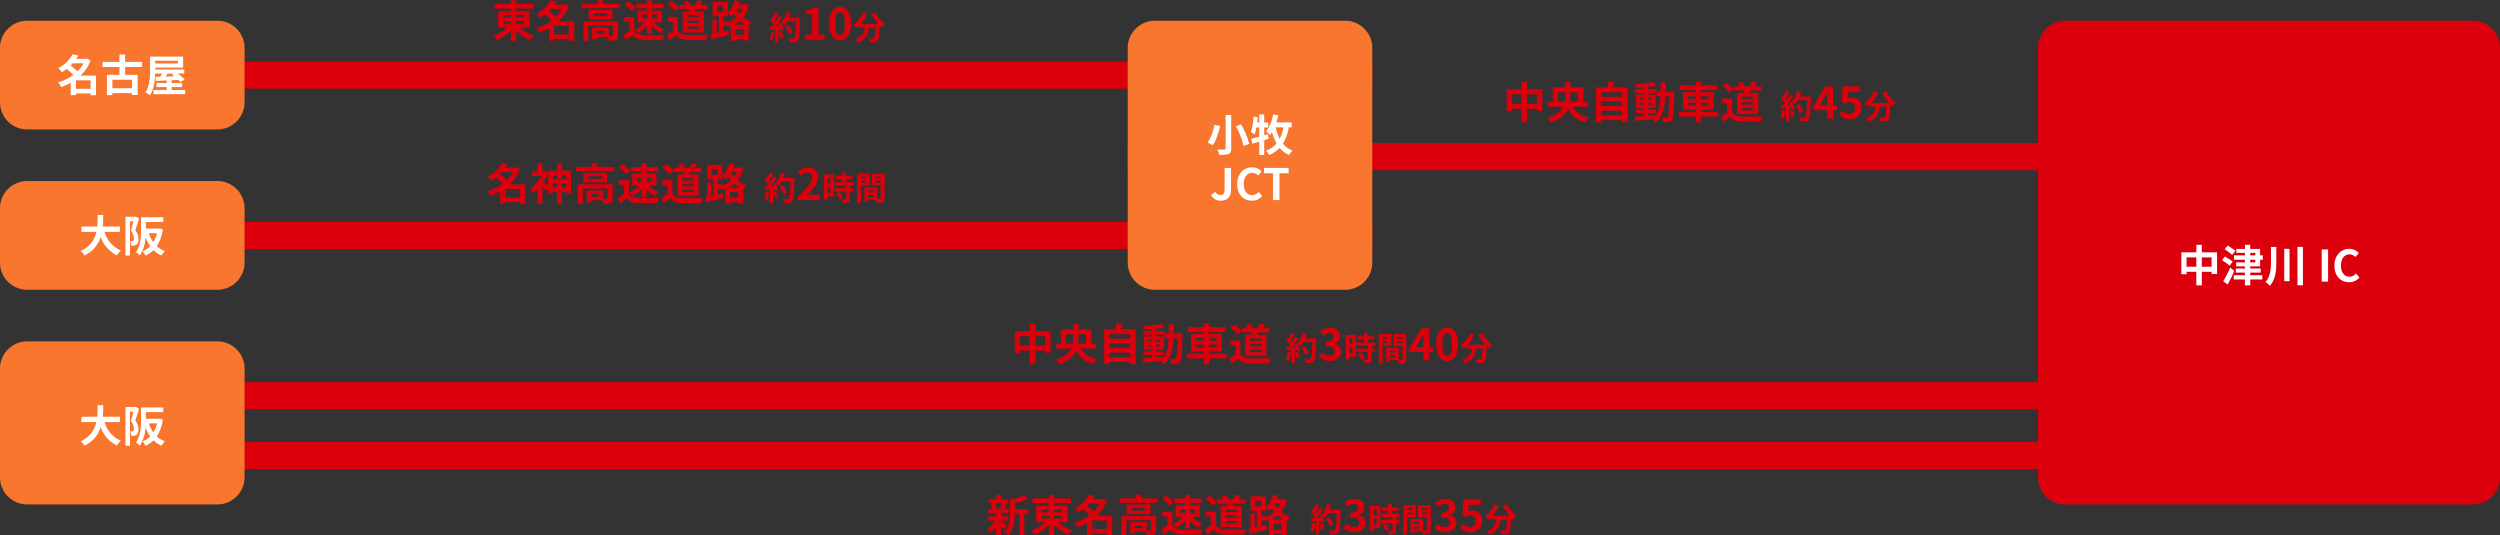 <svg xmlns="http://www.w3.org/2000/svg" width="920" height="197.056" viewBox="0 0 920 197.056">
  <rect x="0" y="0" width="920" height="197.056" fill="#333333" stroke="none"/>
  <g id="グループ_4951" data-name="グループ 4951" transform="translate(19124 -2935.368)">
    <path id="パス_5925" data-name="パス 5925" d="M0,0H505V10H0Z" transform="translate(-19124 2958)" fill="#dc000c"/>
    <path id="パス_5918" data-name="パス 5918" d="M0,0H505V10H0Z" transform="translate(-18709 2988)" fill="#dc000c"/>
    <path id="パス_5927" data-name="パス 5927" d="M0,0H505V10H0Z" transform="translate(-19124 3017)" fill="#dc000c"/>
    <path id="パス_5919" data-name="パス 5919" d="M0,0H920V10H0Z" transform="translate(-19124 3076)" fill="#dc000c"/>
    <path id="パス_5916" data-name="パス 5916" d="M0,0H920V10H0Z" transform="translate(-19124 3098)" fill="#dc000c"/>
    <path id="パス_5930" data-name="パス 5930" d="M10,0H80A10,10,0,0,1,90,10V89A10,10,0,0,1,80,99H10A10,10,0,0,1,0,89V10A10,10,0,0,1,10,0Z" transform="translate(-18709 2943)" fill="#f8762e"/>
    <path id="パス_5946" data-name="パス 5946" d="M10,0H80A10,10,0,0,1,90,10V30A10,10,0,0,1,80,40H10A10,10,0,0,1,0,30V10A10,10,0,0,1,10,0Z" transform="translate(-19124 2943)" fill="#f8762e"/>
    <path id="パス_5948" data-name="パス 5948" d="M10,0H80A10,10,0,0,1,90,10V30A10,10,0,0,1,80,40H10A10,10,0,0,1,0,30V10A10,10,0,0,1,10,0Z" transform="translate(-19124 3002)" fill="#f8762e"/>
    <path id="パス_5950" data-name="パス 5950" d="M10,0H80A10,10,0,0,1,90,10V50A10,10,0,0,1,80,60H10A10,10,0,0,1,0,50V10A10,10,0,0,1,10,0Z" transform="translate(-19124 3061)" fill="#f8762e"/>
    <path id="パス_5917" data-name="パス 5917" d="M10,0H160a10,10,0,0,1,10,10V168a10,10,0,0,1-10,10H10A10,10,0,0,1,0,168V10A10,10,0,0,1,10,0Z" transform="translate(-18374 2943)" fill="#dc000c"/>
    <path id="パス_5935" data-name="パス 5935" d="M-8.976-13.328V-.992c0,.3-.128.416-.48.416-.352.016-1.536.016-2.576-.032a8.562,8.562,0,0,1,.752,1.984,9.784,9.784,0,0,0,3.392-.368c.7-.3.976-.832.976-2V-13.328Zm3.808,4.176a27.509,27.509,0,0,1,2.8,7.28l2.08-.816A27.982,27.982,0,0,0-3.3-9.856Zm-8-.528a15.494,15.494,0,0,1-2.416,6.5,16.026,16.026,0,0,1,1.856.992c1.328-1.76,2.192-4.736,2.736-7.12ZM6.608-6.24l-1.376.4V-8.72H6.688v-1.824H5.232v-2.992H3.408v2.992H2.656c.08-.64.16-1.28.208-1.92L1.28-12.72A21.776,21.776,0,0,1,.352-7.056a15.076,15.076,0,0,1,1.344.9,16.359,16.359,0,0,0,.672-2.56h1.04v3.392c-1.1.3-2.112.56-2.928.736l.368,1.84c.768-.24,1.632-.48,2.56-.752V1.408H5.232V-4.048c.56-.176,1.088-.336,1.632-.512ZM12.32-8.784a14.728,14.728,0,0,1-1.392,4.272A16.575,16.575,0,0,1,9.456-8.784Zm3.008,0v-1.808H9.7c.272-.832.512-1.728.7-2.608l-1.872-.352A14.284,14.284,0,0,1,5.936-7.264,13.053,13.053,0,0,1,7.392-5.92a13.214,13.214,0,0,0,.736-1.1A17.614,17.614,0,0,0,9.776-2.816,9.56,9.56,0,0,1,5.872-.16,10.321,10.321,0,0,1,7.12,1.44a11.7,11.7,0,0,0,3.76-2.656,9.534,9.534,0,0,0,3.5,2.64A7.167,7.167,0,0,1,15.648-.208,8.452,8.452,0,0,1,12.1-2.768a17.079,17.079,0,0,0,2.176-6.016ZM-10.64,18.224c2.544,0,3.664-1.824,3.664-4.048V6.16H-9.344v7.824c0,1.632-.544,2.192-1.584,2.192a2,2,0,0,1-1.76-1.232l-1.632,1.2A3.909,3.909,0,0,0-10.64,18.224Zm11.344,0A4.792,4.792,0,0,0,4.48,16.48L3.232,15.008A3.292,3.292,0,0,1,.784,16.176c-1.872,0-3.088-1.552-3.088-4.128C-2.3,9.5-.96,7.968.832,7.968a3.053,3.053,0,0,1,2.176.992l1.248-1.5A4.83,4.83,0,0,0,.784,5.936c-2.992,0-5.5,2.288-5.5,6.192C-4.72,16.08-2.288,18.224.7,18.224ZM8.48,18h2.368V8.128h3.36V6.16H5.152V8.128H8.48Z" transform="translate(-18664 2991)" fill="#fff"/>
    <path id="パス_5920" data-name="パス 5920" d="M-24.736-5.472v-3.44h3.616v3.44Zm-5.616,0v-3.44h3.6v3.44Zm5.616-5.312v-2.768h-2.016v2.768h-5.52V-2.72h1.92V-3.6h3.6V1.392h2.016V-3.6h3.616v.8h2v-7.984Zm12.352-.56a26.071,26.071,0,0,0-2.816-1.92l-1.12,1.328c.864.624,2.144,1.536,2.752,2.1Zm-.976,3.968c-.672-.512-2-1.344-2.848-1.872l-1.072,1.36c.9.624,2.192,1.5,2.816,2.032Zm-.912,2.224A43.549,43.549,0,0,1-16.864-.128l1.664,1.2c.832-1.536,1.7-3.344,2.4-5.024Zm7.36-2.9h1.856v.976H-6.912Zm0-2.528h1.856v.912H-6.912ZM-3.28-5.632V-8.048h.992V-9.664H-3.28v-2.352H-6.912v-1.536H-8.864v1.536h-3.152v1.44h3.152v.912h-4v1.616h4v.976H-12.1v1.44h3.232V-4.8h-3.328v1.488h3.328v.944h-4.1V-.784h4.1V1.392h1.952V-.784H-2.48V-2.368H-6.912v-.944h3.84V-4.8h-3.84v-.832Zm4-7.12v5.5C.72-4.608.512-1.92-1.312.16A8.455,8.455,0,0,1,.32,1.536C2.448-.88,2.688-4.128,2.688-7.232v-5.52Zm4.88.688V-.16H7.552v-11.9Zm4.864-.72V1.344H12.48V-12.784ZM19.376,0h2.368V-11.84H19.376ZM29.488.224A4.792,4.792,0,0,0,33.264-1.52L32.016-2.992a3.292,3.292,0,0,1-2.448,1.168c-1.872,0-3.088-1.552-3.088-4.128,0-2.544,1.344-4.08,3.136-4.08a3.053,3.053,0,0,1,2.176.992l1.248-1.5a4.83,4.83,0,0,0-3.472-1.52c-2.992,0-5.5,2.288-5.5,6.192C24.064-1.92,26.5.224,29.488.224Z" transform="translate(-18289 3039)" fill="#fff"/>
    <path id="パス_5954" data-name="パス 5954" d="M-17.072-.96V-4.08h5.424V-.96Zm2.816-9.36A12.54,12.54,0,0,1-16.48-7.392,22.562,22.562,0,0,0-19.024-9.5c.272-.272.528-.544.784-.816Zm4.592,4.512h-5.712a14.812,14.812,0,0,0,3.712-5.584l-1.312-.688-.32.1h-3.632c.288-.416.56-.832.8-1.248l-2.144-.4a12.782,12.782,0,0,1-5.312,5.088A6.627,6.627,0,0,1-22.24-7.056a16.468,16.468,0,0,0,1.776-1.216,22.225,22.225,0,0,1,2.448,2.208,17.788,17.788,0,0,1-5.6,2.768,6.08,6.08,0,0,1,1.1,1.7,20.512,20.512,0,0,0,3.536-1.568V1.376h1.9V.752h5.424v.64h1.984ZM3.584-1.168H-3.648V-4.3H3.584Zm3.7-7.808v-1.856H1.04v-2.72H-1.04v2.72H-7.264v1.856H-1.04v2.864H-5.648v7.5h2V.64H3.584v.688h2.08v-7.44H1.04V-8.976ZM18.992-6.56l-.688.416a8.653,8.653,0,0,1,.784.608c-1.072.032-2.144.064-3.152.1.256-.352.528-.736.784-1.12Zm1.472-4.72v.992h-8.32v-.992ZM18.176-.5V-1.6h3.84V-3.1h-3.84V-4.1l2.448-.1a7.994,7.994,0,0,1,.736.784l1.584-.976A17.269,17.269,0,0,0,20.416-6.56h2.4V-8.048H12.144v-.7h10.24v-4.064H10.24v4.624c0,2.544-.128,6.144-1.712,8.608a7.423,7.423,0,0,1,1.7.976C11.6-.752,12.016-3.952,12.112-6.56h2.5c-.224.4-.464.816-.688,1.184l-1.68.032.08,1.488c1.136-.048,2.512-.1,4.016-.16V-3.1H12.56v1.5h3.776V-.5H11.488v1.5H23.152V-.5Z" transform="translate(-19079 2969)" fill="#fff"/>
    <path id="パス_5956" data-name="パス 5956" d="M-.9-7.3V-9.264H-7.184c.16-1.488.176-2.96.192-4.272h-2.08c-.016,1.312,0,2.768-.16,4.272h-5.824V-7.3h5.5A9.592,9.592,0,0,1-15.36-.256,5.637,5.637,0,0,1-13.936,1.36a11.013,11.013,0,0,0,5.984-6.8,11.934,11.934,0,0,0,6,6.784A7.657,7.657,0,0,1-.544-.448,10.677,10.677,0,0,1-6.528-7.3Zm5.824-5.648-.272.08H1.184V1.392H2.832v-12.56H4.08c-.256,1.088-.592,2.48-.912,3.488a4.283,4.283,0,0,1,1.1,2.8c0,.448-.064.768-.24.9a.829.829,0,0,1-.448.144c-.208,0-.416,0-.7-.016A4.034,4.034,0,0,1,3.3-2.24,6.84,6.84,0,0,0,4.32-2.272a2.285,2.285,0,0,0,.928-.336,2.348,2.348,0,0,0,.7-2.048A4.926,4.926,0,0,0,4.784-7.872c.448-1.248.976-2.992,1.392-4.352Zm7.856,6.128a11.348,11.348,0,0,1-1.36,3.328A11.689,11.689,0,0,1,9.808-6.816Zm.928-1.776-.32.064h-4.7V-10.96h6.4v-1.728H6.9v4.672c0,2.464-.144,5.888-1.888,8.224a6.181,6.181,0,0,1,1.44,1.136A13.286,13.286,0,0,0,8.576-5.344a13.725,13.725,0,0,0,1.7,3.312A7.93,7.93,0,0,1,7.456-.176a6.71,6.71,0,0,1,1.1,1.584A10.47,10.47,0,0,0,11.5-.576a9.666,9.666,0,0,0,2.928,1.952A7.58,7.58,0,0,1,15.664-.24,8.787,8.787,0,0,1,12.7-2.032,14.336,14.336,0,0,0,14.9-8.256Z" transform="translate(-19079 3028)" fill="#fff"/>
    <path id="パス_5958" data-name="パス 5958" d="M-.9-7.3V-9.264H-7.184c.16-1.488.176-2.96.192-4.272h-2.08c-.016,1.312,0,2.768-.16,4.272h-5.824V-7.3h5.5A9.592,9.592,0,0,1-15.36-.256,5.637,5.637,0,0,1-13.936,1.36a11.013,11.013,0,0,0,5.984-6.8,11.934,11.934,0,0,0,6,6.784A7.657,7.657,0,0,1-.544-.448,10.677,10.677,0,0,1-6.528-7.3Zm5.824-5.648-.272.08H1.184V1.392H2.832v-12.56H4.08c-.256,1.088-.592,2.48-.912,3.488a4.283,4.283,0,0,1,1.1,2.8c0,.448-.064.768-.24.9a.829.829,0,0,1-.448.144c-.208,0-.416,0-.7-.016A4.034,4.034,0,0,1,3.3-2.24,6.84,6.84,0,0,0,4.32-2.272a2.285,2.285,0,0,0,.928-.336,2.348,2.348,0,0,0,.7-2.048A4.926,4.926,0,0,0,4.784-7.872c.448-1.248.976-2.992,1.392-4.352Zm7.856,6.128a11.348,11.348,0,0,1-1.36,3.328A11.689,11.689,0,0,1,9.808-6.816Zm.928-1.776-.32.064h-4.7V-10.96h6.4v-1.728H6.9v4.672c0,2.464-.144,5.888-1.888,8.224a6.181,6.181,0,0,1,1.44,1.136A13.286,13.286,0,0,0,8.576-5.344a13.725,13.725,0,0,0,1.7,3.312A7.93,7.93,0,0,1,7.456-.176a6.71,6.71,0,0,1,1.1,1.584A10.47,10.47,0,0,0,11.5-.576a9.666,9.666,0,0,0,2.928,1.952A7.58,7.58,0,0,1,15.664-.24,8.787,8.787,0,0,1,12.7-2.032,14.336,14.336,0,0,0,14.9-8.256Z" transform="translate(-19079 3098)" fill="#fff"/>
    <path id="パス_5960" data-name="パス 5960" d="M.852-3.144A8.725,8.725,0,0,1,.216-.36,7.053,7.053,0,0,1,1.308.156a11.1,11.1,0,0,0,.72-3.1Zm2.676.264A12.213,12.213,0,0,1,4.236-.564l1.128-.4a13.685,13.685,0,0,0-.78-2.256ZM7.272-8.136A13.762,13.762,0,0,0,7.86-9.852L6.4-10.164a9.555,9.555,0,0,1-1.98,4l-.084-.144-1.008.444c.144.252.288.54.42.828l-1.212.048A38.632,38.632,0,0,0,4.824-8.244l-1.212-.5a18.763,18.763,0,0,1-1.1,1.968c-.12-.156-.264-.336-.42-.5.432-.672.924-1.6,1.356-2.424l-1.26-.444a14.388,14.388,0,0,1-.876,2.088L1.02-8.316l-.672.984a11.3,11.3,0,0,1,1.44,1.644c-.18.264-.372.516-.552.744l-.888.036L.468-3.66l1.776-.12V1.056H3.5V-3.876l.684-.048a6.53,6.53,0,0,1,.168.648l1.08-.5A9.557,9.557,0,0,0,4.5-6.024a9.17,9.17,0,0,1,1.128.792A9.887,9.887,0,0,0,6.648-6.78H9.96C9.828-2.688,9.648-.936,9.288-.564a.592.592,0,0,1-.5.2c-.324,0-1.008,0-1.764-.072a3.411,3.411,0,0,1,.48,1.44A11.455,11.455,0,0,0,9.372.972a1.487,1.487,0,0,0,1.152-.66c.5-.636.672-2.532.828-7.788.012-.18.012-.66.012-.66ZM8.628-2.652A11.286,11.286,0,0,0,7.068-5.34l-1.14.576A11.336,11.336,0,0,1,7.392-1.992Zm6-2.212,1.84-2.944c.336-.64.656-1.3.944-1.92h.064c-.032.688-.1,1.76-.1,2.448v2.416Zm6.352,0H19.568V-11.84H16.752L12.336-4.672v1.6h5.04V0h2.192V-3.072h1.408ZM25.84.224a4,4,0,0,0,4.144-4.16A3.438,3.438,0,0,0,26.336-7.7a3.062,3.062,0,0,0-1.424.336l.224-2.512h4.3V-11.84H23.1L22.784-6.1l1.072.7a2.833,2.833,0,0,1,1.776-.624,1.916,1.916,0,0,1,2,2.144,1.988,1.988,0,0,1-2.1,2.176,3.68,3.68,0,0,1-2.608-1.2l-1.088,1.5A5.4,5.4,0,0,0,25.84.224ZM37.688-9.468A20.378,20.378,0,0,0,40.2-5.784h-6.48a14.392,14.392,0,0,0,2.376-3.78l-1.536-.444a9.949,9.949,0,0,1-3.54,4.488A8.582,8.582,0,0,1,32.24-4.368a9.041,9.041,0,0,0,.96-.864v.84h2.028a4.546,4.546,0,0,1-3.576,4.2,4.781,4.781,0,0,1,.948,1.32c3.108-1.164,3.888-3.216,4.188-5.52h2.364c-.108,2.508-.24,3.576-.48,3.828a.556.556,0,0,1-.48.168c-.3,0-.924-.012-1.584-.06a3.448,3.448,0,0,1,.468,1.44A12.005,12.005,0,0,0,38.888.948,1.448,1.448,0,0,0,39.98.384c.42-.5.564-1.92.7-5.544v-.084c.264.276.516.54.768.768A6.835,6.835,0,0,1,42.656-5.76a13.817,13.817,0,0,1-3.564-4.272Z" transform="translate(-18469 2979)" fill="#dc000c"/>
    <path id="パス_5961" data-name="パス 5961" d="M-87.024-5.472v-3.44h3.616v3.44Zm-5.616,0v-3.44h3.6v3.44Zm5.616-5.312v-2.768H-89.04v2.768h-5.52V-2.72h1.92V-3.6h3.6V1.392h2.016V-3.6h3.616v.8h2v-7.984Zm11.36,4.56V-9.616h2.608v1.3a11.674,11.674,0,0,1-.16,2.1Zm7.328-3.392v3.392h-2.9A18.316,18.316,0,0,0-71.12-8.3V-9.616Zm3.6,5.264V-6.224H-66.32v-5.264h-4.8v-2.08h-1.936v2.08h-4.528v5.264h-1.664v1.872h5.44C-74.608-2.688-76.24-1.2-79.456-.3A7.674,7.674,0,0,1-78.4,1.36c3.728-1.088,5.584-2.912,6.464-4.976A8.9,8.9,0,0,0-65.52,1.312,6.742,6.742,0,0,1-64.288-.432a8.1,8.1,0,0,1-5.984-3.92Zm4.992,3.168V-2.848h7.6v1.664Zm7.6-5.072v1.648h-7.6V-6.256Zm0-3.408v1.648h-7.6V-9.664ZM-55.6-11.488c.256-.576.512-1.2.752-1.84l-2.3-.256a18.108,18.108,0,0,1-.432,2.1h-4.1V1.376h1.936v-.8h7.6V1.36h2.032V-11.488ZM-42.5-1.92h2.9V-3.264h-2.9v-.624h2.832V-8.832H-42.5v-.624h3.072v1.248h1.456c-.112,2.864-.5,5.152-1.744,6.88-.928.08-1.872.16-2.784.224Zm-2.976-3.152v-.72h1.248v.72Zm4.224-.72v.72H-42.5v-.72ZM-42.5-6.928v-.7h1.248v.7Zm-2.976-.7h1.248v.7h-1.248Zm9.36-2.32c.032-1.056.032-2.176.032-3.344H-37.9c0,1.184,0,2.288-.016,3.344h-1.5v-.88H-42.5v-.784c1.04-.112,2.032-.256,2.88-.432l-.832-1.424a49.573,49.573,0,0,1-6.9.784,5.926,5.926,0,0,1,.416,1.344c.864-.016,1.776-.064,2.7-.128v.64h-3.152v1.376h3.152v.624h-2.752v4.944h2.752v.624H-47.04V-1.92h2.816v.96c-1.232.08-2.352.16-3.248.224l.224,1.6C-45.52.72-43.216.48-40.912.24A6.234,6.234,0,0,1-39.792,1.5C-37.1-.624-36.368-3.92-36.16-8.208h1.44c-.1,5.168-.256,7.12-.592,7.552a.581.581,0,0,1-.544.272c-.3,0-.912-.016-1.616-.08a4.455,4.455,0,0,1,.56,1.824A10.733,10.733,0,0,0-34.928,1.3,1.786,1.786,0,0,0-33.664.5c.512-.736.64-3.056.784-9.6,0-.224.016-.848.016-.848Zm8.288,5.1v-.976h2.784v.976Zm0-3.376h2.784v.976h-2.784Zm7.536,0v.976h-2.8v-.976Zm0,3.376h-2.8v-.976h2.8ZM-16.7-2.464h-6.384v-.864h4.72V-9.744h-4.72v-.768h5.92V-12.24h-5.92v-1.3H-25.04v1.3h-5.808v1.728h5.808v.768h-4.608v6.416h4.608v.864h-6.192V-.752h6.192v2.16h1.952V-.752H-16.7ZM-3.856-7.216H-7.968v-.832h4.112Zm0,2.08H-7.968v-.832h4.112Zm0,2.112H-7.968v-.848h4.112Zm-5.9-6.4v7.776h7.792V-9.424h-3.5c.128-.272.272-.56.4-.864H-.8v-1.536H-3.264c.272-.384.56-.848.848-1.328l-1.888-.4a13.219,13.219,0,0,1-.848,1.728h-2l.192-.08A5.674,5.674,0,0,0-8-13.536l-1.5.56a6.7,6.7,0,0,1,.736,1.152h-2.224v1.536H-7.12c-.048.288-.1.576-.16.864Zm-1.392-1.344a12.812,12.812,0,0,0-2.672-2.416l-1.408,1.152A12.108,12.108,0,0,1-12.656-9.5Zm-.4,3.424h-3.7V-5.6h1.84v3.376A21.012,21.012,0,0,1-15.6-.752l.928,1.984c.88-.672,1.584-1.3,2.288-1.92,1.04,1.248,2.352,1.7,4.32,1.776,1.9.08,5.12.048,7.04-.048A9.965,9.965,0,0,1-.432-.88c-2.128.16-5.728.208-7.6.128-1.664-.064-2.864-.5-3.52-1.568Z" transform="translate(-18475 2979)" fill="#dc000c"/>
    <path id="パス_5968" data-name="パス 5968" d="M-91.84-5.824h2.816v.976H-91.84Zm0-2.288h2.816v.944H-91.84Zm7.728,0v.944h-2.944v-.944Zm0,3.264h-2.944v-.976h2.944Zm1.936,1.424V-9.536h-4.88v-.912h6.16v-1.776h-6.16v-1.312h-1.968v1.312H-95.04v1.776h6.016v.912H-93.68v6.112h3.232A14.472,14.472,0,0,1-95.488-.4a10.417,10.417,0,0,1,1.312,1.6,15.613,15.613,0,0,0,5.152-3.616V1.392h1.968V-2.5a15.858,15.858,0,0,0,5.248,3.728,8.38,8.38,0,0,1,1.36-1.648,15.255,15.255,0,0,1-5.168-3.008Zm9.1,2.464V-4.08h5.424V-.96Zm2.816-9.36A12.54,12.54,0,0,1-72.48-7.392,22.561,22.561,0,0,0-75.024-9.5c.272-.272.528-.544.784-.816Zm4.592,4.512h-5.712a14.812,14.812,0,0,0,3.712-5.584l-1.312-.688-.32.1h-3.632c.288-.416.56-.832.8-1.248l-2.144-.4a12.782,12.782,0,0,1-5.312,5.088A6.627,6.627,0,0,1-78.24-7.056a16.469,16.469,0,0,0,1.776-1.216,22.225,22.225,0,0,1,2.448,2.208,17.788,17.788,0,0,1-5.6,2.768,6.081,6.081,0,0,1,1.1,1.7,20.512,20.512,0,0,0,3.536-1.568V1.376h1.9V.752h5.424v.64h1.984ZM-54.64-1.2h-2.768V-2.24h2.768Zm5.12-4.608H-62.352v7.2H-60.5V-4.224h9.056V-.656c0,.192-.064.24-.3.256-.176.016-.672.016-1.216,0V-3.5h-6.112V.8h1.664V.08h4.128a5.4,5.4,0,0,1,.368,1.28,6.386,6.386,0,0,0,2.592-.3c.624-.288.8-.8.8-1.68ZM-53.568-7.76H-58.56v-.976h4.992Zm-6.8-2.24v3.52h8.736V-10Zm5.232-2.224v-1.344h-1.936v1.344h-5.92v1.616h13.984v-1.616ZM-35.28-8.256v1.392h-1.776V-8.256Zm-5.312,0h1.68v1.392h-1.68Zm1.68-1.456h-3.44v4.288h2.592a9.446,9.446,0,0,1-3.52,2.56,6.92,6.92,0,0,1,1.2,1.44A10.2,10.2,0,0,0-38.912-4.1v2.928h1.856V-3.984a12.176,12.176,0,0,0,3.12,2.512,8.733,8.733,0,0,1,1.28-1.488A11.632,11.632,0,0,1-36.4-5.424h2.976V-9.712h-3.632v-.864h4.176V-12.16h-4.176v-1.376h-1.856v1.376h-3.936v1.584h3.936Zm-4.24-1.056a12.812,12.812,0,0,0-2.672-2.416l-1.408,1.152A12.108,12.108,0,0,1-44.656-9.5Zm-.4,3.424h-3.7V-5.6h1.84v3.376A22.7,22.7,0,0,1-47.584-.752l.928,1.984c.864-.672,1.568-1.3,2.272-1.92,1.04,1.248,2.352,1.7,4.32,1.776,1.9.08,5.12.048,7.04-.048a9.965,9.965,0,0,1,.592-1.92c-2.128.16-5.728.208-7.6.128-1.664-.064-2.864-.5-3.52-1.568Zm23.7.128h-4.112v-.832h4.112Zm0,2.08h-4.112v-.832h4.112Zm0,2.112h-4.112v-.848h4.112Zm-5.9-6.4v7.776h7.792V-9.424h-3.5c.128-.272.272-.56.4-.864H-16.8v-1.536h-2.464c.272-.384.56-.848.848-1.328l-1.888-.4a13.219,13.219,0,0,1-.848,1.728h-2l.192-.08A5.674,5.674,0,0,0-24-13.536l-1.5.56a6.7,6.7,0,0,1,.736,1.152h-2.224v1.536h3.872c-.048.288-.1.576-.16.864Zm-1.392-1.344a12.812,12.812,0,0,0-2.672-2.416l-1.408,1.152A12.108,12.108,0,0,1-28.656-9.5Zm-.4,3.424h-3.7V-5.6h1.84v3.376A21.012,21.012,0,0,1-31.6-.752l.928,1.984c.88-.672,1.584-1.3,2.288-1.92,1.04,1.248,2.352,1.7,4.32,1.776,1.9.08,5.12.048,7.04-.048a9.965,9.965,0,0,1,.592-1.92c-2.128.16-5.728.208-7.6.128-1.664-.064-2.864-.5-3.52-1.568Zm20.8,2.8A12.516,12.516,0,0,0-4.784-6a12.327,12.327,0,0,0,2,1.456ZM-6.32-.816V-2.944h3.008V-.816ZM-9.04-5.792H-10.8V-7.664h1.6V-8.688A9.071,9.071,0,0,1-7.92-7.6a13.089,13.089,0,0,0,.944-1.1A12.608,12.608,0,0,0-5.984-7.3a10.963,10.963,0,0,1-3.056,2Zm-4.032-5.536h2.128V-9.3h-2.112Zm9.376.912A10.015,10.015,0,0,1-4.864-8.528a13.033,13.033,0,0,1-1.168-1.648l.128-.24ZM-2.56-12.1l-.336.064h-2.24c.144-.352.272-.72.4-1.072l-1.808-.448A10.858,10.858,0,0,1-9.2-8.992V-12.96h-5.52v5.3h2.24v6.016l-.8.16V-6.544h-1.552v5.376l-.72.128.336,1.824c1.808-.416,4.24-.976,6.48-1.536l-.176-1.68L-10.8-2V-4.128h1.76v-.464a5.8,5.8,0,0,1,.592.912l.368-.16v5.2h1.76V.816h3.008v.5h1.824V-3.92l.032.016A7.409,7.409,0,0,1-.272-5.5,10.258,10.258,0,0,1-3.584-7.28a12.205,12.205,0,0,0,2.224-4.3Z" transform="translate(-18847 2949)" fill="#dc000c"/>
    <path id="パス_5969" data-name="パス 5969" d="M.852-3.144A8.725,8.725,0,0,1,.216-.36,7.053,7.053,0,0,1,1.308.156a11.1,11.1,0,0,0,.72-3.1Zm2.676.264A12.213,12.213,0,0,1,4.236-.564l1.128-.4a13.685,13.685,0,0,0-.78-2.256ZM7.272-8.136A13.762,13.762,0,0,0,7.86-9.852L6.4-10.164a9.555,9.555,0,0,1-1.98,4l-.084-.144-1.008.444c.144.252.288.54.42.828l-1.212.048A38.632,38.632,0,0,0,4.824-8.244l-1.212-.5a18.763,18.763,0,0,1-1.1,1.968c-.12-.156-.264-.336-.42-.5.432-.672.924-1.6,1.356-2.424l-1.26-.444a14.388,14.388,0,0,1-.876,2.088L1.02-8.316l-.672.984a11.3,11.3,0,0,1,1.44,1.644c-.18.264-.372.516-.552.744l-.888.036L.468-3.66l1.776-.12V1.056H3.5V-3.876l.684-.048a6.53,6.53,0,0,1,.168.648l1.08-.5A9.557,9.557,0,0,0,4.5-6.024a9.17,9.17,0,0,1,1.128.792A9.887,9.887,0,0,0,6.648-6.78H9.96C9.828-2.688,9.648-.936,9.288-.564a.592.592,0,0,1-.5.2c-.324,0-1.008,0-1.764-.072a3.411,3.411,0,0,1,.48,1.44A11.455,11.455,0,0,0,9.372.972a1.487,1.487,0,0,0,1.152-.66c.5-.636.672-2.532.828-7.788.012-.18.012-.66.012-.66ZM8.628-2.652A11.286,11.286,0,0,0,7.068-5.34l-1.14.576A11.336,11.336,0,0,1,7.392-1.992ZM13.312,0h7.12V-1.9H18.208V-11.84H16.464a7.68,7.68,0,0,1-2.752.992v1.456h2.144V-1.9H13.312ZM26.144.224c2.4,0,4-2.112,4-6.192s-1.6-6.1-4-6.1c-2.416,0-4.016,2-4.016,6.1C22.128-1.888,23.728.224,26.144.224Zm0-1.84c-1.024,0-1.792-1.024-1.792-4.352,0-3.312.768-4.272,1.792-4.272,1.008,0,1.776.96,1.776,4.272C27.92-2.64,27.152-1.616,26.144-1.616ZM37.688-9.468A20.378,20.378,0,0,0,40.2-5.784h-6.48a14.392,14.392,0,0,0,2.376-3.78l-1.536-.444a9.949,9.949,0,0,1-3.54,4.488A8.582,8.582,0,0,1,32.24-4.368a9.041,9.041,0,0,0,.96-.864v.84h2.028a4.546,4.546,0,0,1-3.576,4.2,4.781,4.781,0,0,1,.948,1.32c3.108-1.164,3.888-3.216,4.188-5.52h2.364c-.108,2.508-.24,3.576-.48,3.828a.556.556,0,0,1-.48.168c-.3,0-.924-.012-1.584-.06a3.448,3.448,0,0,1,.468,1.44A12.005,12.005,0,0,0,38.888.948,1.448,1.448,0,0,0,39.98.384c.42-.5.564-1.92.7-5.544v-.084c.264.276.516.54.768.768A6.835,6.835,0,0,1,42.656-5.76a13.817,13.817,0,0,1-3.564-4.272Z" transform="translate(-18841 2950)" fill="#dc000c"/>
    <path id="パス_5972" data-name="パス 5972" d="M-89.072-.96V-4.08h5.424V-.96Zm2.816-9.36A12.54,12.54,0,0,1-88.48-7.392,22.561,22.561,0,0,0-91.024-9.5c.272-.272.528-.544.784-.816Zm4.592,4.512h-5.712a14.812,14.812,0,0,0,3.712-5.584l-1.312-.688-.32.1h-3.632c.288-.416.56-.832.8-1.248l-2.144-.4a12.782,12.782,0,0,1-5.312,5.088A6.627,6.627,0,0,1-94.24-7.056a16.469,16.469,0,0,0,1.776-1.216,22.225,22.225,0,0,1,2.448,2.208,17.788,17.788,0,0,1-5.6,2.768,6.081,6.081,0,0,1,1.1,1.7,20.512,20.512,0,0,0,3.536-1.568V1.376h1.9V.752h5.424v.64h1.984Zm13.456,1.1V-6.128h1.552V-4.7Zm-3.36,0V-6.128h1.536V-4.7Zm1.536-4.416v1.376h-1.536V-9.12Zm3.376,0v1.376h-1.552V-9.12Zm-1.552-1.712V-13.52h-1.824v2.688H-73.28v5.568c-.432-.384-1.232-1.088-1.712-1.456A15.685,15.685,0,0,0-73.36-10l-1.04-.672-.336.08h-.656v-2.944h-1.872v2.944h-1.9V-8.88H-75.7A11.873,11.873,0,0,1-79.76-4.4a7.308,7.308,0,0,1,.88,1.808A12.025,12.025,0,0,0-77.264-3.92V1.392h1.872v-6.4a18.146,18.146,0,0,1,1.216,1.472l.9-1.216v2.368h1.712v-.624h1.536V1.376h1.824V-3.008h1.552v.56h1.792v-8.384ZM-54.64-1.2h-2.768V-2.24h2.768Zm5.12-4.608H-62.352v7.2H-60.5V-4.224h9.056V-.656c0,.192-.064.24-.3.256-.176.016-.672.016-1.216,0V-3.5h-6.112V.8h1.664V.08h4.128a5.4,5.4,0,0,1,.368,1.28,6.386,6.386,0,0,0,2.592-.3c.624-.288.8-.8.8-1.68ZM-53.568-7.76H-58.56v-.976h4.992Zm-6.8-2.24v3.52h8.736V-10Zm5.232-2.224v-1.344h-1.936v1.344h-5.92v1.616h13.984v-1.616ZM-35.28-8.256v1.392h-1.776V-8.256Zm-5.312,0h1.68v1.392h-1.68Zm1.68-1.456h-3.44v4.288h2.592a9.446,9.446,0,0,1-3.52,2.56,6.92,6.92,0,0,1,1.2,1.44A10.2,10.2,0,0,0-38.912-4.1v2.928h1.856V-3.984a12.176,12.176,0,0,0,3.12,2.512,8.733,8.733,0,0,1,1.28-1.488A11.632,11.632,0,0,1-36.4-5.424h2.976V-9.712h-3.632v-.864h4.176V-12.16h-4.176v-1.376h-1.856v1.376h-3.936v1.584h3.936Zm-4.24-1.056a12.812,12.812,0,0,0-2.672-2.416l-1.408,1.152A12.108,12.108,0,0,1-44.656-9.5Zm-.4,3.424h-3.7V-5.6h1.84v3.376A22.7,22.7,0,0,1-47.584-.752l.928,1.984c.864-.672,1.568-1.3,2.272-1.92,1.04,1.248,2.352,1.7,4.32,1.776,1.9.08,5.12.048,7.04-.048a9.965,9.965,0,0,1,.592-1.92c-2.128.16-5.728.208-7.6.128-1.664-.064-2.864-.5-3.52-1.568Zm23.7.128h-4.112v-.832h4.112Zm0,2.08h-4.112v-.832h4.112Zm0,2.112h-4.112v-.848h4.112Zm-5.9-6.4v7.776h7.792V-9.424h-3.5c.128-.272.272-.56.4-.864H-16.8v-1.536h-2.464c.272-.384.56-.848.848-1.328l-1.888-.4a13.219,13.219,0,0,1-.848,1.728h-2l.192-.08A5.674,5.674,0,0,0-24-13.536l-1.5.56a6.7,6.7,0,0,1,.736,1.152h-2.224v1.536h3.872c-.048.288-.1.576-.16.864Zm-1.392-1.344a12.812,12.812,0,0,0-2.672-2.416l-1.408,1.152A12.108,12.108,0,0,1-28.656-9.5Zm-.4,3.424h-3.7V-5.6h1.84v3.376A21.012,21.012,0,0,1-31.6-.752l.928,1.984c.88-.672,1.584-1.3,2.288-1.92,1.04,1.248,2.352,1.7,4.32,1.776,1.9.08,5.12.048,7.04-.048a9.965,9.965,0,0,1,.592-1.92c-2.128.16-5.728.208-7.6.128-1.664-.064-2.864-.5-3.52-1.568Zm20.8,2.8A12.516,12.516,0,0,0-4.784-6a12.327,12.327,0,0,0,2,1.456ZM-6.32-.816V-2.944h3.008V-.816ZM-9.04-5.792H-10.8V-7.664h1.6V-8.688A9.071,9.071,0,0,1-7.92-7.6a13.089,13.089,0,0,0,.944-1.1A12.608,12.608,0,0,0-5.984-7.3a10.963,10.963,0,0,1-3.056,2Zm-4.032-5.536h2.128V-9.3h-2.112Zm9.376.912A10.015,10.015,0,0,1-4.864-8.528a13.033,13.033,0,0,1-1.168-1.648l.128-.24ZM-2.56-12.1l-.336.064h-2.24c.144-.352.272-.72.4-1.072l-1.808-.448A10.858,10.858,0,0,1-9.2-8.992V-12.96h-5.52v5.3h2.24v6.016l-.8.16V-6.544h-1.552v5.376l-.72.128.336,1.824c1.808-.416,4.24-.976,6.48-1.536l-.176-1.68L-10.8-2V-4.128h1.76v-.464a5.8,5.8,0,0,1,.592.912l.368-.16v5.2h1.76V.816h3.008v.5h1.824V-3.92l.032.016A7.409,7.409,0,0,1-.272-5.5,10.258,10.258,0,0,1-3.584-7.28a12.205,12.205,0,0,0,2.224-4.3Z" transform="translate(-18849 3009)" fill="#dc000c"/>
    <path id="パス_5973" data-name="パス 5973" d="M.852-3.144A8.725,8.725,0,0,1,.216-.36,7.053,7.053,0,0,1,1.308.156a11.1,11.1,0,0,0,.72-3.1Zm2.676.264A12.213,12.213,0,0,1,4.236-.564l1.128-.4a13.685,13.685,0,0,0-.78-2.256ZM7.272-8.136A13.762,13.762,0,0,0,7.86-9.852L6.4-10.164a9.555,9.555,0,0,1-1.98,4l-.084-.144-1.008.444c.144.252.288.54.42.828l-1.212.048A38.632,38.632,0,0,0,4.824-8.244l-1.212-.5a18.763,18.763,0,0,1-1.1,1.968c-.12-.156-.264-.336-.42-.5.432-.672.924-1.6,1.356-2.424l-1.26-.444a14.388,14.388,0,0,1-.876,2.088L1.02-8.316l-.672.984a11.3,11.3,0,0,1,1.44,1.644c-.18.264-.372.516-.552.744l-.888.036L.468-3.66l1.776-.12V1.056H3.5V-3.876l.684-.048a6.53,6.53,0,0,1,.168.648l1.08-.5A9.557,9.557,0,0,0,4.5-6.024a9.17,9.17,0,0,1,1.128.792A9.887,9.887,0,0,0,6.648-6.78H9.96C9.828-2.688,9.648-.936,9.288-.564a.592.592,0,0,1-.5.2c-.324,0-1.008,0-1.764-.072a3.411,3.411,0,0,1,.48,1.44A11.455,11.455,0,0,0,9.372.972a1.487,1.487,0,0,0,1.152-.66c.5-.636.672-2.532.828-7.788.012-.18.012-.66.012-.66ZM8.628-2.652A11.286,11.286,0,0,0,7.068-5.34l-1.14.576A11.336,11.336,0,0,1,7.392-1.992ZM12.688,0h7.936V-1.984H18.048c-.544,0-1.328.064-1.92.128,2.16-2.112,3.936-4.416,3.936-6.56a3.473,3.473,0,0,0-3.728-3.648,4.8,4.8,0,0,0-3.76,1.792l1.28,1.28a3.067,3.067,0,0,1,2.176-1.216,1.7,1.7,0,0,1,1.776,1.92c0,1.824-1.9,4.048-5.12,6.928Zm11.94-8.16v2.112h-1.1V-8.16Zm-1.1,5.616V-4.8h1.1v2.256ZM25.96-9.432H22.2V-.216h1.32V-1.272H25.96Zm.708,7.152A8.442,8.442,0,0,1,28.036-.264L29.26-.972A8.28,8.28,0,0,0,27.808-2.94Zm6.348-3.072V-6.6H30.28V-7.656h2.4V-8.9h-2.4v-1.26h-1.4V-8.9h-2.3v1.248h2.3V-6.6H26.164v1.248H30.4V-4.32H26.188v1.236H30.4V-.5c0,.168-.06.216-.252.216s-.852,0-1.428-.024a4.813,4.813,0,0,1,.456,1.344,5.313,5.313,0,0,0,2-.24c.468-.216.6-.576.6-1.26V-3.084h1.152V-4.32H31.78V-5.352ZM37.66-8.676v.636H35.812v-.636ZM35.812-6.4V-7.08H37.66V-6.4Zm3.18,1.02V-9.708H34.4V1.044h1.416v-6.42Zm2.184-1V-7.08h1.908v.708Zm1.908-2.3v.636H41.176v-.636ZM38.4-1.116V-1.86h1.98v.744ZM40.384-3.6v.72H38.4V-3.6Zm4.14-6.108h-4.7v4.356h3.264V-.66c0,.192-.072.264-.288.264-.156.012-.6.012-1.068,0v-4.26h-4.62V.54h1.3V-.072H41.38a5.284,5.284,0,0,1,.312,1.116,5.185,5.185,0,0,0,2.2-.276c.48-.228.636-.648.636-1.416Z" transform="translate(-18843 3009)" fill="#dc000c"/>
    <path id="パス_5976" data-name="パス 5976" d="M-87.024-5.472v-3.44h3.616v3.44Zm-5.616,0v-3.44h3.6v3.44Zm5.616-5.312v-2.768H-89.04v2.768h-5.52V-2.72h1.92V-3.6h3.6V1.392h2.016V-3.6h3.616v.8h2v-7.984Zm11.36,4.56V-9.616h2.608v1.3a11.674,11.674,0,0,1-.16,2.1Zm7.328-3.392v3.392h-2.9A18.316,18.316,0,0,0-71.12-8.3V-9.616Zm3.6,5.264V-6.224H-66.32v-5.264h-4.8v-2.08h-1.936v2.08h-4.528v5.264h-1.664v1.872h5.44C-74.608-2.688-76.24-1.2-79.456-.3A7.674,7.674,0,0,1-78.4,1.36c3.728-1.088,5.584-2.912,6.464-4.976A8.9,8.9,0,0,0-65.52,1.312,6.742,6.742,0,0,1-64.288-.432a8.1,8.1,0,0,1-5.984-3.92Zm4.992,3.168V-2.848h7.6v1.664Zm7.6-5.072v1.648h-7.6V-6.256Zm0-3.408v1.648h-7.6V-9.664ZM-55.6-11.488c.256-.576.512-1.2.752-1.84l-2.3-.256a18.108,18.108,0,0,1-.432,2.1h-4.1V1.376h1.936v-.8h7.6V1.36h2.032V-11.488ZM-42.5-1.92h2.9V-3.264h-2.9v-.624h2.832V-8.832H-42.5v-.624h3.072v1.248h1.456c-.112,2.864-.5,5.152-1.744,6.88-.928.08-1.872.16-2.784.224Zm-2.976-3.152v-.72h1.248v.72Zm4.224-.72v.72H-42.5v-.72ZM-42.5-6.928v-.7h1.248v.7Zm-2.976-.7h1.248v.7h-1.248Zm9.36-2.32c.032-1.056.032-2.176.032-3.344H-37.9c0,1.184,0,2.288-.016,3.344h-1.5v-.88H-42.5v-.784c1.04-.112,2.032-.256,2.88-.432l-.832-1.424a49.573,49.573,0,0,1-6.9.784,5.926,5.926,0,0,1,.416,1.344c.864-.016,1.776-.064,2.7-.128v.64h-3.152v1.376h3.152v.624h-2.752v4.944h2.752v.624H-47.04V-1.92h2.816v.96c-1.232.08-2.352.16-3.248.224l.224,1.6C-45.52.72-43.216.48-40.912.24A6.234,6.234,0,0,1-39.792,1.5C-37.1-.624-36.368-3.92-36.16-8.208h1.44c-.1,5.168-.256,7.12-.592,7.552a.581.581,0,0,1-.544.272c-.3,0-.912-.016-1.616-.08a4.455,4.455,0,0,1,.56,1.824A10.733,10.733,0,0,0-34.928,1.3,1.786,1.786,0,0,0-33.664.5c.512-.736.64-3.056.784-9.6,0-.224.016-.848.016-.848Zm8.288,5.1v-.976h2.784v.976Zm0-3.376h2.784v.976h-2.784Zm7.536,0v.976h-2.8v-.976Zm0,3.376h-2.8v-.976h2.8ZM-16.7-2.464h-6.384v-.864h4.72V-9.744h-4.72v-.768h5.92V-12.24h-5.92v-1.3H-25.04v1.3h-5.808v1.728h5.808v.768h-4.608v6.416h4.608v.864h-6.192V-.752h6.192v2.16h1.952V-.752H-16.7ZM-3.856-7.216H-7.968v-.832h4.112Zm0,2.08H-7.968v-.832h4.112Zm0,2.112H-7.968v-.848h4.112Zm-5.9-6.4v7.776h7.792V-9.424h-3.5c.128-.272.272-.56.4-.864H-.8v-1.536H-3.264c.272-.384.56-.848.848-1.328l-1.888-.4a13.219,13.219,0,0,1-.848,1.728h-2l.192-.08A5.674,5.674,0,0,0-8-13.536l-1.5.56a6.7,6.7,0,0,1,.736,1.152h-2.224v1.536H-7.12c-.048.288-.1.576-.16.864Zm-1.392-1.344a12.812,12.812,0,0,0-2.672-2.416l-1.408,1.152A12.108,12.108,0,0,1-12.656-9.5Zm-.4,3.424h-3.7V-5.6h1.84v3.376A21.012,21.012,0,0,1-15.6-.752l.928,1.984c.88-.672,1.584-1.3,2.288-1.92,1.04,1.248,2.352,1.7,4.32,1.776,1.9.08,5.12.048,7.04-.048A9.965,9.965,0,0,1-.432-.88c-2.128.16-5.728.208-7.6.128-1.664-.064-2.864-.5-3.52-1.568Z" transform="translate(-18656 3068)" fill="#dc000c"/>
    <path id="パス_5977" data-name="パス 5977" d="M.852-3.144A8.725,8.725,0,0,1,.216-.36,7.053,7.053,0,0,1,1.308.156a11.1,11.1,0,0,0,.72-3.1Zm2.676.264A12.213,12.213,0,0,1,4.236-.564l1.128-.4a13.685,13.685,0,0,0-.78-2.256ZM7.272-8.136A13.762,13.762,0,0,0,7.86-9.852L6.4-10.164a9.555,9.555,0,0,1-1.98,4l-.084-.144-1.008.444c.144.252.288.54.42.828l-1.212.048A38.632,38.632,0,0,0,4.824-8.244l-1.212-.5a18.763,18.763,0,0,1-1.1,1.968c-.12-.156-.264-.336-.42-.5.432-.672.924-1.6,1.356-2.424l-1.26-.444a14.388,14.388,0,0,1-.876,2.088L1.02-8.316l-.672.984a11.3,11.3,0,0,1,1.44,1.644c-.18.264-.372.516-.552.744l-.888.036L.468-3.66l1.776-.12V1.056H3.5V-3.876l.684-.048a6.53,6.53,0,0,1,.168.648l1.08-.5A9.557,9.557,0,0,0,4.5-6.024a9.17,9.17,0,0,1,1.128.792A9.887,9.887,0,0,0,6.648-6.78H9.96C9.828-2.688,9.648-.936,9.288-.564a.592.592,0,0,1-.5.2c-.324,0-1.008,0-1.764-.072a3.411,3.411,0,0,1,.48,1.44A11.455,11.455,0,0,0,9.372.972a1.487,1.487,0,0,0,1.152-.66c.5-.636.672-2.532.828-7.788.012-.18.012-.66.012-.66ZM8.628-2.652A11.286,11.286,0,0,0,7.068-5.34l-1.14.576A11.336,11.336,0,0,1,7.392-1.992ZM16.384.224c2.256,0,4.16-1.264,4.16-3.44a2.959,2.959,0,0,0-2.368-2.912v-.08a2.805,2.805,0,0,0,1.984-2.7c0-2.032-1.552-3.152-3.84-3.152a5.253,5.253,0,0,0-3.552,1.456l1.2,1.44a3.379,3.379,0,0,1,2.24-1.056,1.415,1.415,0,0,1,1.584,1.488c0,1.056-.7,1.808-2.88,1.808v1.7c2.576,0,3.264.72,3.264,1.888,0,1.056-.816,1.648-2.016,1.648a3.761,3.761,0,0,1-2.64-1.216l-1.1,1.488A5.033,5.033,0,0,0,16.384.224ZM24.628-8.16v2.112h-1.1V-8.16Zm-1.1,5.616V-4.8h1.1v2.256ZM25.96-9.432H22.2V-.216h1.32V-1.272H25.96Zm.708,7.152A8.442,8.442,0,0,1,28.036-.264L29.26-.972A8.28,8.28,0,0,0,27.808-2.94Zm6.348-3.072V-6.6H30.28V-7.656h2.4V-8.9h-2.4v-1.26h-1.4V-8.9h-2.3v1.248h2.3V-6.6H26.164v1.248H30.4V-4.32H26.188v1.236H30.4V-.5c0,.168-.06.216-.252.216s-.852,0-1.428-.024a4.813,4.813,0,0,1,.456,1.344,5.313,5.313,0,0,0,2-.24c.468-.216.6-.576.6-1.26V-3.084h1.152V-4.32H31.78V-5.352ZM37.66-8.676v.636H35.812v-.636ZM35.812-6.4V-7.08H37.66V-6.4Zm3.18,1.02V-9.708H34.4V1.044h1.416v-6.42Zm2.184-1V-7.08h1.908v.708Zm1.908-2.3v.636H41.176v-.636ZM38.4-1.116V-1.86h1.98v.744ZM40.384-3.6v.72H38.4V-3.6Zm4.14-6.108h-4.7v4.356h3.264V-.66c0,.192-.072.264-.288.264-.156.012-.6.012-1.068,0v-4.26h-4.62V.54h1.3V-.072H41.38a5.284,5.284,0,0,1,.312,1.116,5.185,5.185,0,0,0,2.2-.276c.48-.228.636-.648.636-1.416Zm3.524,4.844,1.84-2.944c.336-.64.656-1.3.944-1.92H50.9c-.032.688-.1,1.76-.1,2.448v2.416Zm6.352,0H52.992V-11.84H50.176L45.76-4.672v1.6H50.8V0h2.192V-3.072H54.4ZM59.568.224c2.4,0,4-2.112,4-6.192s-1.6-6.1-4-6.1c-2.416,0-4.016,2-4.016,6.1C55.552-1.888,57.152.224,59.568.224Zm0-1.84c-1.024,0-1.792-1.024-1.792-4.352,0-3.312.768-4.272,1.792-4.272,1.008,0,1.776.96,1.776,4.272C61.344-2.64,60.576-1.616,59.568-1.616ZM71.112-9.468A20.378,20.378,0,0,0,73.62-5.784H67.14a14.392,14.392,0,0,0,2.376-3.78l-1.536-.444A9.949,9.949,0,0,1,64.44-5.52a8.582,8.582,0,0,1,1.224,1.152,9.041,9.041,0,0,0,.96-.864v.84h2.028a4.546,4.546,0,0,1-3.576,4.2,4.781,4.781,0,0,1,.948,1.32c3.108-1.164,3.888-3.216,4.188-5.52h2.364c-.108,2.508-.24,3.576-.48,3.828a.556.556,0,0,1-.48.168c-.3,0-.924-.012-1.584-.06A3.448,3.448,0,0,1,70.5.984,12.005,12.005,0,0,0,72.312.948,1.448,1.448,0,0,0,73.4.384c.42-.5.564-1.92.7-5.544v-.084c.264.276.516.54.768.768A6.835,6.835,0,0,1,76.08-5.76a13.817,13.817,0,0,1-3.564-4.272Z" transform="translate(-18651 3068)" fill="#dc000c"/>
    <path id="パス_5980" data-name="パス 5980" d="M-106.384-10.416a11.959,11.959,0,0,1-.592,1.76l1.056.224h-3.136l.8-.224a6.309,6.309,0,0,0-.544-1.76Zm-.208,6.384h2.64v-1.6h-2.64V-6.864h2.784V-8.432h-1.616c.224-.48.48-1.12.768-1.808l-.928-.176h1.648v-1.552h-2.656v-1.456h-1.84v1.456h-2.688v1.552h1.792l-.976.224a7.214,7.214,0,0,1,.48,1.76H-111.3v1.568h2.864v1.232h-2.816v1.6h2.432A10.5,10.5,0,0,1-111.7-.944,7.032,7.032,0,0,1-110.464.4a11.3,11.3,0,0,0,2.032-2.256V1.36h1.84V-2.048A14.974,14.974,0,0,1-105.424-.8l1.1-1.36c-.368-.288-1.7-1.344-2.272-1.744Zm10.048-4.256h-4.992v-2.24A25.928,25.928,0,0,0-96.624-12l-1.52-1.392a18.668,18.668,0,0,1-4.064,1.408l-1.12-.32v5.552c0,2.208-.192,4.928-2.032,6.88a4.385,4.385,0,0,1,1.36,1.3c2.112-2.192,2.448-5.568,2.464-7.952H-99.9V1.3h1.84V-6.528h1.52Zm4.7,2.464h2.816v.976H-91.84Zm0-2.288h2.816v.944H-91.84Zm7.728,0v.944h-2.944v-.944Zm0,3.264h-2.944v-.976h2.944Zm1.936,1.424V-9.536h-4.88v-.912h6.16v-1.776h-6.16v-1.312h-1.968v1.312H-95.04v1.776h6.016v.912H-93.68v6.112h3.232A14.472,14.472,0,0,1-95.488-.4a10.417,10.417,0,0,1,1.312,1.6,15.613,15.613,0,0,0,5.152-3.616V1.392h1.968V-2.5a15.858,15.858,0,0,0,5.248,3.728,8.38,8.38,0,0,1,1.36-1.648,15.255,15.255,0,0,1-5.168-3.008Zm9.1,2.464V-4.08h5.424V-.96Zm2.816-9.36A12.54,12.54,0,0,1-72.48-7.392,22.561,22.561,0,0,0-75.024-9.5c.272-.272.528-.544.784-.816Zm4.592,4.512h-5.712a14.812,14.812,0,0,0,3.712-5.584l-1.312-.688-.32.1h-3.632c.288-.416.56-.832.8-1.248l-2.144-.4a12.782,12.782,0,0,1-5.312,5.088A6.627,6.627,0,0,1-78.24-7.056a16.469,16.469,0,0,0,1.776-1.216,22.225,22.225,0,0,1,2.448,2.208,17.788,17.788,0,0,1-5.6,2.768,6.081,6.081,0,0,1,1.1,1.7,20.512,20.512,0,0,0,3.536-1.568V1.376h1.9V.752h5.424v.64h1.984ZM-54.64-1.2h-2.768V-2.24h2.768Zm5.12-4.608H-62.352v7.2H-60.5V-4.224h9.056V-.656c0,.192-.064.24-.3.256-.176.016-.672.016-1.216,0V-3.5h-6.112V.8h1.664V.08h4.128a5.4,5.4,0,0,1,.368,1.28,6.386,6.386,0,0,0,2.592-.3c.624-.288.8-.8.8-1.68ZM-53.568-7.76H-58.56v-.976h4.992Zm-6.8-2.24v3.52h8.736V-10Zm5.232-2.224v-1.344h-1.936v1.344h-5.92v1.616h13.984v-1.616ZM-35.28-8.256v1.392h-1.776V-8.256Zm-5.312,0h1.68v1.392h-1.68Zm1.68-1.456h-3.44v4.288h2.592a9.446,9.446,0,0,1-3.52,2.56,6.92,6.92,0,0,1,1.2,1.44A10.2,10.2,0,0,0-38.912-4.1v2.928h1.856V-3.984a12.176,12.176,0,0,0,3.12,2.512,8.733,8.733,0,0,1,1.28-1.488A11.632,11.632,0,0,1-36.4-5.424h2.976V-9.712h-3.632v-.864h4.176V-12.16h-4.176v-1.376h-1.856v1.376h-3.936v1.584h3.936Zm-4.24-1.056a12.812,12.812,0,0,0-2.672-2.416l-1.408,1.152A12.108,12.108,0,0,1-44.656-9.5Zm-.4,3.424h-3.7V-5.6h1.84v3.376A22.7,22.7,0,0,1-47.584-.752l.928,1.984c.864-.672,1.568-1.3,2.272-1.92,1.04,1.248,2.352,1.7,4.32,1.776,1.9.08,5.12.048,7.04-.048a9.965,9.965,0,0,1,.592-1.92c-2.128.16-5.728.208-7.6.128-1.664-.064-2.864-.5-3.52-1.568Zm23.7.128h-4.112v-.832h4.112Zm0,2.08h-4.112v-.832h4.112Zm0,2.112h-4.112v-.848h4.112Zm-5.9-6.4v7.776h7.792V-9.424h-3.5c.128-.272.272-.56.4-.864H-16.8v-1.536h-2.464c.272-.384.56-.848.848-1.328l-1.888-.4a13.219,13.219,0,0,1-.848,1.728h-2l.192-.08A5.674,5.674,0,0,0-24-13.536l-1.5.56a6.7,6.7,0,0,1,.736,1.152h-2.224v1.536h3.872c-.048.288-.1.576-.16.864Zm-1.392-1.344a12.812,12.812,0,0,0-2.672-2.416l-1.408,1.152A12.108,12.108,0,0,1-28.656-9.5Zm-.4,3.424h-3.7V-5.6h1.84v3.376A21.012,21.012,0,0,1-31.6-.752l.928,1.984c.88-.672,1.584-1.3,2.288-1.92,1.04,1.248,2.352,1.7,4.32,1.776,1.9.08,5.12.048,7.04-.048a9.965,9.965,0,0,1,.592-1.92c-2.128.16-5.728.208-7.6.128-1.664-.064-2.864-.5-3.52-1.568Zm20.8,2.8A12.516,12.516,0,0,0-4.784-6a12.327,12.327,0,0,0,2,1.456ZM-6.32-.816V-2.944h3.008V-.816ZM-9.04-5.792H-10.8V-7.664h1.6V-8.688A9.071,9.071,0,0,1-7.92-7.6a13.089,13.089,0,0,0,.944-1.1A12.608,12.608,0,0,0-5.984-7.3a10.963,10.963,0,0,1-3.056,2Zm-4.032-5.536h2.128V-9.3h-2.112Zm9.376.912A10.015,10.015,0,0,1-4.864-8.528a13.033,13.033,0,0,1-1.168-1.648l.128-.24ZM-2.56-12.1l-.336.064h-2.24c.144-.352.272-.72.4-1.072l-1.808-.448A10.858,10.858,0,0,1-9.2-8.992V-12.96h-5.52v5.3h2.24v6.016l-.8.16V-6.544h-1.552v5.376l-.72.128.336,1.824c1.808-.416,4.24-.976,6.48-1.536l-.176-1.68L-10.8-2V-4.128h1.76v-.464a5.8,5.8,0,0,1,.592.912l.368-.16v5.2h1.76V.816h3.008v.5h1.824V-3.92l.032.016A7.409,7.409,0,0,1-.272-5.5,10.258,10.258,0,0,1-3.584-7.28a12.205,12.205,0,0,0,2.224-4.3Z" transform="translate(-18649 3131)" fill="#dc000c"/>
    <path id="パス_5981" data-name="パス 5981" d="M.852-3.144A8.725,8.725,0,0,1,.216-.36,7.053,7.053,0,0,1,1.308.156a11.1,11.1,0,0,0,.72-3.1Zm2.676.264A12.213,12.213,0,0,1,4.236-.564l1.128-.4a13.685,13.685,0,0,0-.78-2.256ZM7.272-8.136A13.762,13.762,0,0,0,7.86-9.852L6.4-10.164a9.555,9.555,0,0,1-1.98,4l-.084-.144-1.008.444c.144.252.288.54.42.828l-1.212.048A38.632,38.632,0,0,0,4.824-8.244l-1.212-.5a18.763,18.763,0,0,1-1.1,1.968c-.12-.156-.264-.336-.42-.5.432-.672.924-1.6,1.356-2.424l-1.26-.444a14.388,14.388,0,0,1-.876,2.088L1.02-8.316l-.672.984a11.3,11.3,0,0,1,1.44,1.644c-.18.264-.372.516-.552.744l-.888.036L.468-3.66l1.776-.12V1.056H3.5V-3.876l.684-.048a6.53,6.53,0,0,1,.168.648l1.08-.5A9.557,9.557,0,0,0,4.5-6.024a9.17,9.17,0,0,1,1.128.792A9.887,9.887,0,0,0,6.648-6.78H9.96C9.828-2.688,9.648-.936,9.288-.564a.592.592,0,0,1-.5.2c-.324,0-1.008,0-1.764-.072a3.411,3.411,0,0,1,.48,1.44A11.455,11.455,0,0,0,9.372.972a1.487,1.487,0,0,0,1.152-.66c.5-.636.672-2.532.828-7.788.012-.18.012-.66.012-.66ZM8.628-2.652A11.286,11.286,0,0,0,7.068-5.34l-1.14.576A11.336,11.336,0,0,1,7.392-1.992ZM16.384.224c2.256,0,4.16-1.264,4.16-3.44a2.959,2.959,0,0,0-2.368-2.912v-.08a2.805,2.805,0,0,0,1.984-2.7c0-2.032-1.552-3.152-3.84-3.152a5.253,5.253,0,0,0-3.552,1.456l1.2,1.44a3.379,3.379,0,0,1,2.24-1.056,1.415,1.415,0,0,1,1.584,1.488c0,1.056-.7,1.808-2.88,1.808v1.7c2.576,0,3.264.72,3.264,1.888,0,1.056-.816,1.648-2.016,1.648a3.761,3.761,0,0,1-2.64-1.216l-1.1,1.488A5.033,5.033,0,0,0,16.384.224ZM24.628-8.16v2.112h-1.1V-8.16Zm-1.1,5.616V-4.8h1.1v2.256ZM25.96-9.432H22.2V-.216h1.32V-1.272H25.96Zm.708,7.152A8.442,8.442,0,0,1,28.036-.264L29.26-.972A8.28,8.28,0,0,0,27.808-2.94Zm6.348-3.072V-6.6H30.28V-7.656h2.4V-8.9h-2.4v-1.26h-1.4V-8.9h-2.3v1.248h2.3V-6.6H26.164v1.248H30.4V-4.32H26.188v1.236H30.4V-.5c0,.168-.06.216-.252.216s-.852,0-1.428-.024a4.813,4.813,0,0,1,.456,1.344,5.313,5.313,0,0,0,2-.24c.468-.216.6-.576.6-1.26V-3.084h1.152V-4.32H31.78V-5.352ZM37.66-8.676v.636H35.812v-.636ZM35.812-6.4V-7.08H37.66V-6.4Zm3.18,1.02V-9.708H34.4V1.044h1.416v-6.42Zm2.184-1V-7.08h1.908v.708Zm1.908-2.3v.636H41.176v-.636ZM38.4-1.116V-1.86h1.98v.744ZM40.384-3.6v.72H38.4V-3.6Zm4.14-6.108h-4.7v4.356h3.264V-.66c0,.192-.072.264-.288.264-.156.012-.6.012-1.068,0v-4.26h-4.62V.54h1.3V-.072H41.38a5.284,5.284,0,0,1,.312,1.116,5.185,5.185,0,0,0,2.2-.276c.48-.228.636-.648.636-1.416ZM49.808.224c2.256,0,4.16-1.264,4.16-3.44A2.959,2.959,0,0,0,51.6-6.128v-.08a2.805,2.805,0,0,0,1.984-2.7c0-2.032-1.552-3.152-3.84-3.152a5.253,5.253,0,0,0-3.552,1.456l1.2,1.44a3.379,3.379,0,0,1,2.24-1.056,1.415,1.415,0,0,1,1.584,1.488c0,1.056-.7,1.808-2.88,1.808v1.7c2.576,0,3.264.72,3.264,1.888,0,1.056-.816,1.648-2.016,1.648a3.761,3.761,0,0,1-2.64-1.216l-1.1,1.488A5.033,5.033,0,0,0,49.808.224Zm9.456,0a4,4,0,0,0,4.144-4.16A3.438,3.438,0,0,0,59.76-7.7a3.062,3.062,0,0,0-1.424.336l.224-2.512h4.3V-11.84H56.528L56.208-6.1l1.072.7a2.833,2.833,0,0,1,1.776-.624,1.916,1.916,0,0,1,2,2.144A1.988,1.988,0,0,1,58.96-1.7a3.68,3.68,0,0,1-2.608-1.2l-1.088,1.5A5.4,5.4,0,0,0,59.264.224ZM71.112-9.468A20.378,20.378,0,0,0,73.62-5.784H67.14a14.392,14.392,0,0,0,2.376-3.78l-1.536-.444A9.949,9.949,0,0,1,64.44-5.52a8.582,8.582,0,0,1,1.224,1.152,9.041,9.041,0,0,0,.96-.864v.84h2.028a4.546,4.546,0,0,1-3.576,4.2,4.781,4.781,0,0,1,.948,1.32c3.108-1.164,3.888-3.216,4.188-5.52h2.364c-.108,2.508-.24,3.576-.48,3.828a.556.556,0,0,1-.48.168c-.3,0-.924-.012-1.584-.06A3.448,3.448,0,0,1,70.5.984,12.005,12.005,0,0,0,72.312.948,1.448,1.448,0,0,0,73.4.384c.42-.5.564-1.92.7-5.544v-.084c.264.276.516.54.768.768A6.835,6.835,0,0,1,76.08-5.76a13.817,13.817,0,0,1-3.564-4.272Z" transform="translate(-18642 3131)" fill="#dc000c"/>
  </g>
</svg>
